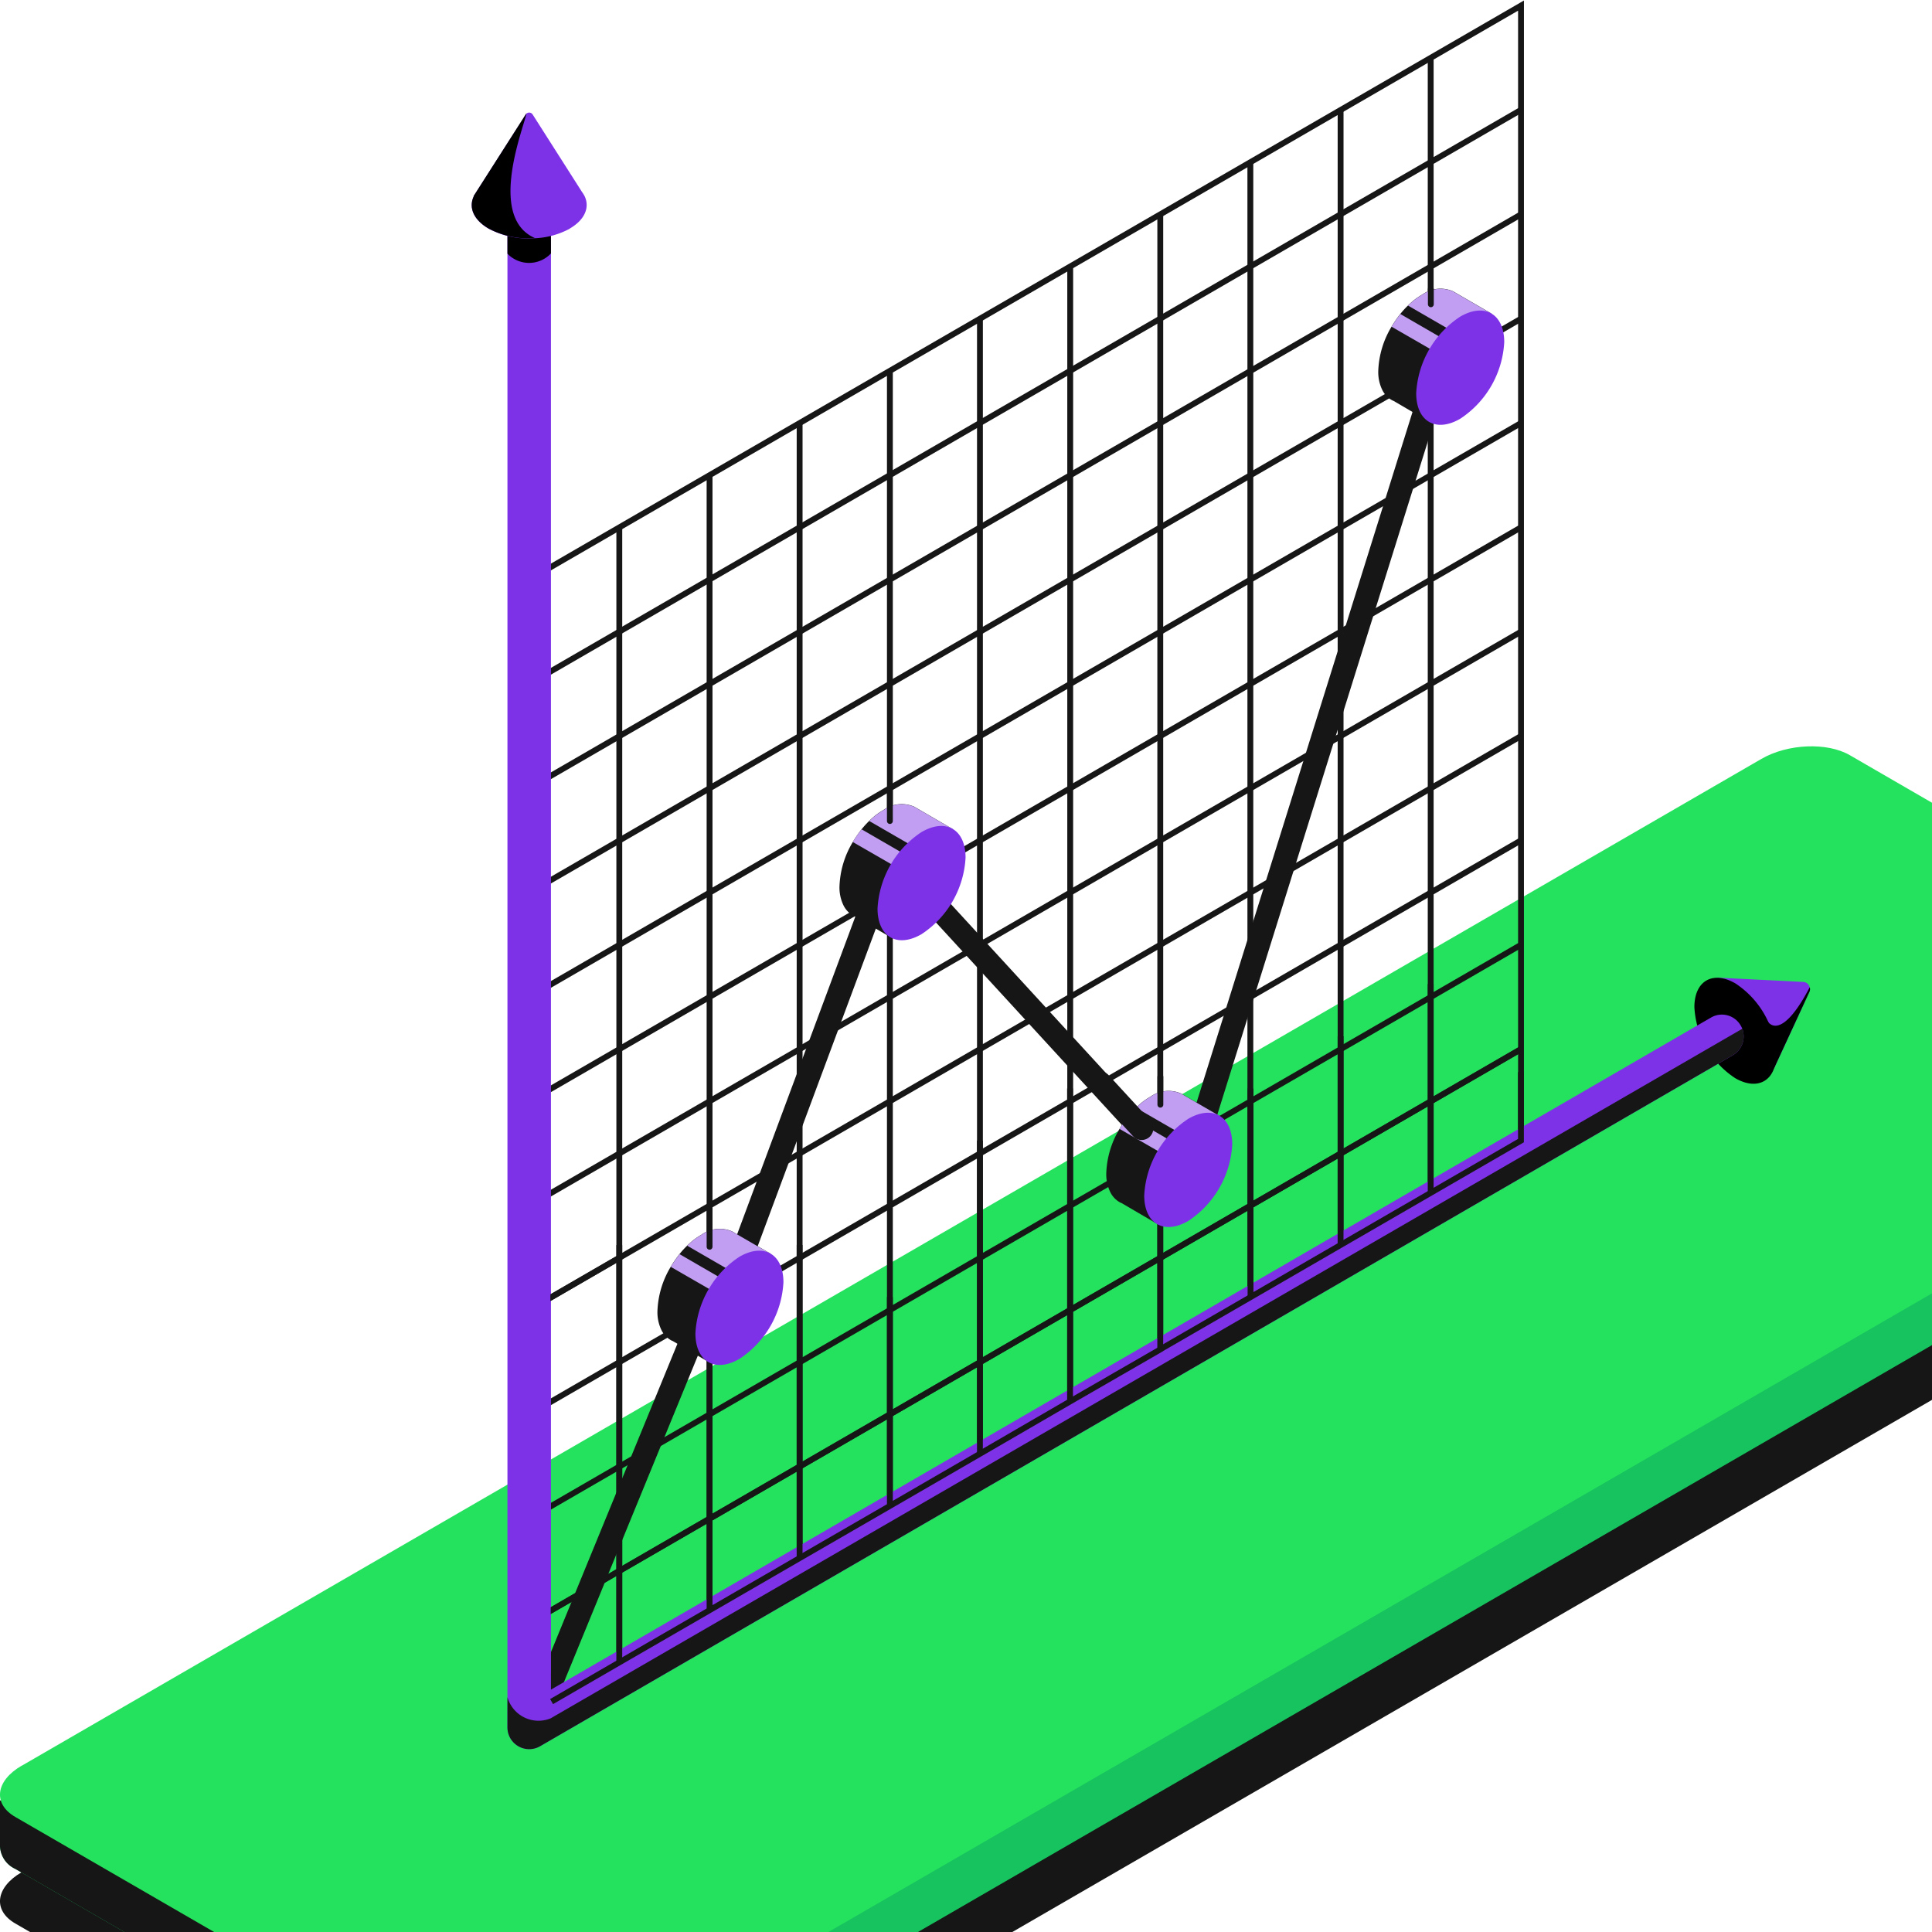 <svg xmlns="http://www.w3.org/2000/svg" xmlns:xlink="http://www.w3.org/1999/xlink" width="165" height="165" viewBox="0 0 165 165">
  <defs>
    <clipPath id="clip-path">
      <rect x="138" y="138" width="165" height="165" fill="none"/>
    </clipPath>
    <clipPath id="clip-path-2">
      <rect id="Rectangle_156114" data-name="Rectangle 156114" width="303" height="303" fill="#fff"/>
    </clipPath>
    <clipPath id="clip-path-3">
      <rect id="Rectangle_156113" data-name="Rectangle 156113" width="199" height="188" transform="translate(138 138)" fill="#fff"/>
    </clipPath>
  </defs>
  <g id="Scroll_Group_58" data-name="Scroll Group 58" transform="translate(-138 -138)" clip-path="url(#clip-path)" style="isolation: isolate">
    <g id="Group_442723" data-name="Group 442723" clip-path="url(#clip-path-2)">
      <g id="Group_442722" data-name="Group 442722" clip-path="url(#clip-path-3)">
        <path id="Path_1243212" data-name="Path 1243212" d="M139.857,297.895l148.586-85.987c2.245-1.3,5.628-1.441,7.562-.31l39.69,22.973c1.935,1.119,1.691,3.081-.542,4.378L186.567,324.925c-2.245,1.3-5.628,1.441-7.562.31l-39.7-22.962c-1.935-1.119-1.691-3.081.542-4.378Z" fill="#161616"/>
        <path id="Path_1243213" data-name="Path 1243213" d="M335.143,234.272l-148.586,86a8.805,8.805,0,0,1-5.03,1.031,6.146,6.146,0,0,1-2.532-.72L139.3,297.607a2.231,2.231,0,0,1-1.3-1.95,3.155,3.155,0,0,1,1.846-2.427l.531-.311,148.056-85.677c2.233-1.3,5.627-1.441,7.562-.321l39.689,22.973C337.631,231.014,337.388,232.975,335.143,234.272Z" fill="#17c35f"/>
        <path id="Path_1243214" data-name="Path 1243214" d="M181.527,313.278V321.3a6.146,6.146,0,0,1-2.532-.72L139.3,297.607a2.231,2.231,0,0,1-1.3-1.95v-3.912l2.377,1.174Z" fill="#161616"/>
        <path id="Path_1243215" data-name="Path 1243215" d="M139.857,288.8l148.575-85.988c2.245-1.3,5.628-1.44,7.562-.31l39.69,22.973c1.935,1.12,1.691,3.081-.542,4.378L186.567,315.838c-2.245,1.3-5.628,1.44-7.562.31l-39.7-22.974c-1.935-1.119-1.691-3.081.542-4.377Z" fill="#24e25d"/>
        <path id="Path_1243216" data-name="Path 1243216" d="M185.041,281.76l12.769-31.131,2.775-3.358,11.664-31.351,3.25-3.27,21.061,22.941,3.107,1.6,20.994-67.137" fill="none" stroke="#161616" stroke-linecap="round" stroke-miterlimit="10" stroke-width="2"/>
        <path id="Path_1243217" data-name="Path 1243217" d="M183.2,187.494l84.7-49.017v98.034l-84.7,49.016Z" fill="none" stroke="#161616" stroke-miterlimit="10" stroke-width="0.5"/>
        <path id="Path_1243218" data-name="Path 1243218" d="M183.2,276.617l84.7-49.017" fill="none" stroke="#161616" stroke-miterlimit="10" stroke-width="0.5"/>
        <path id="Path_1243219" data-name="Path 1243219" d="M183.2,267.707l84.7-49.017" fill="none" stroke="#161616" stroke-miterlimit="10" stroke-width="0.5"/>
        <path id="Path_1243220" data-name="Path 1243220" d="M183.2,258.786l84.7-49.017" fill="none" stroke="#161616" stroke-miterlimit="10" stroke-width="0.5"/>
        <path id="Path_1243221" data-name="Path 1243221" d="M183.2,249.876l84.7-49.017" fill="none" stroke="#161616" stroke-miterlimit="10" stroke-width="0.5"/>
        <path id="Path_1243222" data-name="Path 1243222" d="M183.2,240.966l84.7-49.017" fill="none" stroke="#161616" stroke-miterlimit="10" stroke-width="0.5"/>
        <path id="Path_1243223" data-name="Path 1243223" d="M183.2,232.055l84.7-49.017" fill="none" stroke="#161616" stroke-miterlimit="10" stroke-width="0.5"/>
        <path id="Path_1243224" data-name="Path 1243224" d="M183.2,223.145l84.7-49.017" fill="none" stroke="#161616" stroke-miterlimit="10" stroke-width="0.5"/>
        <path id="Path_1243225" data-name="Path 1243225" d="M183.2,214.235l84.7-49.017" fill="none" stroke="#161616" stroke-miterlimit="10" stroke-width="0.5"/>
        <path id="Path_1243226" data-name="Path 1243226" d="M183.2,205.325l84.7-49.017" fill="none" stroke="#161616" stroke-miterlimit="10" stroke-width="0.5"/>
        <path id="Path_1243227" data-name="Path 1243227" d="M183.2,196.4l84.7-49.017" fill="none" stroke="#161616" stroke-miterlimit="10" stroke-width="0.5"/>
        <path id="Path_1243228" data-name="Path 1243228" d="M260.186,142.932v98.034" fill="none" stroke="#161616" stroke-miterlimit="10" stroke-width="0.5"/>
        <path id="Path_1243229" data-name="Path 1243229" d="M252.492,147.387v98.034" fill="none" stroke="#161616" stroke-miterlimit="10" stroke-width="0.5"/>
        <path id="Path_1243230" data-name="Path 1243230" d="M244.785,151.853v98.023" fill="none" stroke="#161616" stroke-miterlimit="10" stroke-width="0.5"/>
        <path id="Path_1243231" data-name="Path 1243231" d="M237.092,156.308v98.023" fill="none" stroke="#161616" stroke-miterlimit="10" stroke-width="0.5"/>
        <path id="Path_1243232" data-name="Path 1243232" d="M229.4,160.763v98.023" fill="none" stroke="#161616" stroke-miterlimit="10" stroke-width="0.5"/>
        <path id="Path_1243233" data-name="Path 1243233" d="M221.691,165.218v98.023" fill="none" stroke="#161616" stroke-miterlimit="10" stroke-width="0.5"/>
        <path id="Path_1243234" data-name="Path 1243234" d="M214,169.673V267.7" fill="none" stroke="#161616" stroke-miterlimit="10" stroke-width="0.5"/>
        <path id="Path_1243235" data-name="Path 1243235" d="M206.291,174.128v98.034" fill="none" stroke="#161616" stroke-miterlimit="10" stroke-width="0.5"/>
        <path id="Path_1243236" data-name="Path 1243236" d="M198.6,178.583v98.034" fill="none" stroke="#161616" stroke-miterlimit="10" stroke-width="0.5"/>
        <path id="Path_1243237" data-name="Path 1243237" d="M190.891,183.038v98.034" fill="none" stroke="#161616" stroke-miterlimit="10" stroke-width="0.5"/>
        <path id="Path_1243238" data-name="Path 1243238" d="M292.524,222.724l-3.018,6.528-1.415-1.375-1.9-1.85-1.6-4.533,7.407.366a.592.592,0,0,1,.553.454.535.535,0,0,1-.033.41Z" fill="#7d32e7"/>
        <path id="Path_1243239" data-name="Path 1243239" d="M289.694,228.055c0,2.238-1.57,3.136-3.493,2.028a7.741,7.741,0,0,1-3.494-6.073c0-2.239,1.57-3.137,3.494-2.028A7.752,7.752,0,0,1,289.694,228.055Z"/>
        <path id="Path_1243240" data-name="Path 1243240" d="M285.99,228.121,184.124,287.134a1.858,1.858,0,0,1-2.786-1.618V154.934a1.858,1.858,0,1,1,3.715,0V282.3L284.132,224.9a1.846,1.846,0,0,1,2.532.687,1.625,1.625,0,0,1,.133.277,1.861,1.861,0,0,1-.818,2.261Z" fill="#7d32e7"/>
        <path id="Path_1243241" data-name="Path 1243241" d="M183.2,276.617l1.847-1.075,82.85-47.942" fill="none" stroke="#161616" stroke-miterlimit="10" stroke-width="0.5"/>
        <path id="Path_1243242" data-name="Path 1243242" d="M185.107,283.322l5.782-3.347,7.706-4.455,7.695-4.455L214,266.61l7.694-4.455,7.695-4.466,7.706-4.444v-.011l7.705-4.455,7.695-4.455,7.7-4.456,7.7-4.455v-5.851" fill="none" stroke="#161616" stroke-miterlimit="10" stroke-width="0.5"/>
        <path id="Path_1243243" data-name="Path 1243243" d="M190.89,245.421l-7.695,4.455" fill="none" stroke="#161616" stroke-miterlimit="10" stroke-width="0.5"/>
        <path id="Path_1243244" data-name="Path 1243244" d="M260.186,222.048v17.82" fill="none" stroke="#161616" stroke-miterlimit="10" stroke-width="0.5"/>
        <path id="Path_1243245" data-name="Path 1243245" d="M252.49,226.5v17.821" fill="none" stroke="#161616" stroke-miterlimit="10" stroke-width="0.5"/>
        <path id="Path_1243246" data-name="Path 1243246" d="M244.8,230.958v17.821" fill="none" stroke="#161616" stroke-miterlimit="10" stroke-width="0.5"/>
        <path id="Path_1243247" data-name="Path 1243247" d="M237.09,235.413v17.832" fill="none" stroke="#161616" stroke-miterlimit="10" stroke-width="0.5"/>
        <path id="Path_1243248" data-name="Path 1243248" d="M229.385,230.958v26.731" fill="none" stroke="#161616" stroke-miterlimit="10" stroke-width="0.5"/>
        <path id="Path_1243249" data-name="Path 1243249" d="M221.689,235.413v26.742" fill="none" stroke="#161616" stroke-miterlimit="10" stroke-width="0.5"/>
        <path id="Path_1243250" data-name="Path 1243250" d="M214,248.779V266.61" fill="none" stroke="#161616" stroke-miterlimit="10" stroke-width="0.5"/>
        <path id="Path_1243251" data-name="Path 1243251" d="M206.289,244.323v26.742" fill="none" stroke="#161616" stroke-miterlimit="10" stroke-width="0.5"/>
        <path id="Path_1243252" data-name="Path 1243252" d="M198.6,248.779V275.52" fill="none" stroke="#161616" stroke-miterlimit="10" stroke-width="0.5"/>
        <path id="Path_1243253" data-name="Path 1243253" d="M190.889,279.975v-35.64" fill="none" stroke="#161616" stroke-miterlimit="10" stroke-width="0.5"/>
        <path id="Path_1243254" data-name="Path 1243254" d="M185.029,266.3h-2.343v14.617h2.343Z" fill="#7d32e7"/>
        <path id="Path_1243255" data-name="Path 1243255" d="M185,244.335h-3.472v10.694H185Z" fill="#7d32e7"/>
        <path id="Path_1243256" data-name="Path 1243256" d="M185.053,155.51v4.134a2.561,2.561,0,0,1-3.715.022V155.51Z"/>
        <path id="Path_1243257" data-name="Path 1243257" d="M186.667,157.527a6.921,6.921,0,0,1-2.974.82,7.218,7.218,0,0,1-3.969-.82c-1.294-.754-1.714-1.806-1.26-2.759h-.023l4.467-7a.275.275,0,0,1,.055-.067.353.353,0,0,1,.52.067l4.223,6.627.122.177.022.044s.055.089.077.133c.453.953.033,2.017-1.271,2.771Z" fill="#7d32e7"/>
        <path id="Path_1243258" data-name="Path 1243258" d="M183.693,158.336a7.218,7.218,0,0,1-3.969-.82c-1.294-.754-1.714-1.807-1.26-2.76h-.023l4.467-7a.291.291,0,0,1,.055-.066C182.687,149.027,179.624,156.574,183.693,158.336Z"/>
        <path id="Path_1243259" data-name="Path 1243259" d="M292.524,222.724l-3.018,6.528-1.415-1.375-.044-.321.906-2.349s1.062,1.961,3.605-2.893A.531.531,0,0,1,292.524,222.724Z"/>
        <path id="Path_1243260" data-name="Path 1243260" d="M285.99,228.121,184.124,287.134a1.858,1.858,0,0,1-2.786-1.618v-2.571a2.752,2.752,0,0,0,3.692,1.807L286.8,225.86a1.861,1.861,0,0,1-.818,2.261Z" fill="#161616"/>
        <path id="Path_1243261" data-name="Path 1243261" d="M242.132,233.286l-.564.975-1.393,2.394-.663,1.141-2.742,4.7-.033-.022-2.974-1.74h-.022a2,2,0,0,1-.918-.92,3.474,3.474,0,0,1-.343-1.618,7.82,7.82,0,0,1,1.15-3.812,9.864,9.864,0,0,1,.752-1.086,7.79,7.79,0,0,1,.641-.7,5.642,5.642,0,0,1,1.216-.93,2.669,2.669,0,0,1,2.632-.278l3.272,1.9Z" fill="#161616"/>
        <path id="Path_1243262" data-name="Path 1243262" d="M240.96,237.131l-1.316.765-.143-.078-.443-.266-2.189-1.263-3.25-1.873a9.864,9.864,0,0,1,.752-1.086l3.25,1.884,2.112,1.219.431.244.8.465Z" fill="#c19ef2"/>
        <path id="Path_1243263" data-name="Path 1243263" d="M242.132,233.286l-.564.975-1.47,1.285-.144-.077-.442-.266-2.189-1.264-2.3-1.329a5.6,5.6,0,0,1,1.217-.931,2.664,2.664,0,0,1,2.631-.277l3.272,1.9Z" fill="#c19ef2"/>
        <path id="Path_1243264" data-name="Path 1243264" d="M243.238,235.735a8.354,8.354,0,0,1-3.758,6.538c-2.079,1.208-3.759.233-3.759-2.183a8.353,8.353,0,0,1,3.759-6.538C241.558,232.344,243.238,233.319,243.238,235.735Z" fill="#7d32e7"/>
        <path id="Path_1243265" data-name="Path 1243265" d="M219.347,208.794l-.564.975-1.393,2.394-.663,1.141-2.742,4.7-.033-.022-2.974-1.74h-.022a2,2,0,0,1-.918-.92,3.474,3.474,0,0,1-.343-1.618,7.82,7.82,0,0,1,1.15-3.812,9.865,9.865,0,0,1,.752-1.086,7.645,7.645,0,0,1,.641-.7,5.616,5.616,0,0,1,1.216-.931,2.664,2.664,0,0,1,2.631-.277l3.273,1.9Z" fill="#161616"/>
        <path id="Path_1243266" data-name="Path 1243266" d="M218.175,212.628l-1.316.765-.143-.078-.443-.266-2.189-1.263-3.25-1.873a9.73,9.73,0,0,1,.752-1.086l3.25,1.884,2.112,1.219.431.244.8.465Z" fill="#c19ef2"/>
        <path id="Path_1243267" data-name="Path 1243267" d="M219.347,208.794l-.564.975-1.47,1.286-.144-.078-.442-.266-2.189-1.263-2.3-1.33a5.647,5.647,0,0,1,1.216-.931,2.666,2.666,0,0,1,2.632-.277l3.272,1.895Z" fill="#c19ef2"/>
        <path id="Path_1243268" data-name="Path 1243268" d="M220.463,211.243a8.351,8.351,0,0,1-3.759,6.538c-2.078,1.208-3.759.233-3.759-2.183a8.355,8.355,0,0,1,3.759-6.538C218.783,207.852,220.463,208.827,220.463,211.243Z" fill="#7d32e7"/>
        <path id="Path_1243269" data-name="Path 1243269" d="M265.36,164.775l-.563.975-1.393,2.394-.664,1.141-2.741,4.7-.034-.022-2.974-1.74h-.022a1.993,1.993,0,0,1-.917-.92,3.474,3.474,0,0,1-.343-1.618,7.809,7.809,0,0,1,1.15-3.812,9.73,9.73,0,0,1,.752-1.086,7.646,7.646,0,0,1,.641-.7,5.647,5.647,0,0,1,1.216-.931,2.664,2.664,0,0,1,2.631-.277l3.273,1.895Z" fill="#161616"/>
        <path id="Path_1243270" data-name="Path 1243270" d="M264.189,168.62l-1.316.765-.144-.078-.442-.266-2.189-1.263-3.25-1.873a9.956,9.956,0,0,1,.751-1.086l3.251,1.884,2.111,1.219.432.244.8.465Z" fill="#c19ef2"/>
        <path id="Path_1243271" data-name="Path 1243271" d="M265.361,164.775l-.564.975-1.471,1.286-.143-.078-.442-.266-2.189-1.263-2.3-1.33a5.647,5.647,0,0,1,1.216-.931,2.667,2.667,0,0,1,2.631-.277l3.273,1.895Z" fill="#c19ef2"/>
        <path id="Path_1243272" data-name="Path 1243272" d="M266.467,167.224a8.354,8.354,0,0,1-3.759,6.539c-2.078,1.208-3.759.232-3.759-2.184a8.357,8.357,0,0,1,3.759-6.538C264.787,163.833,266.467,164.808,266.467,167.224Z" fill="#7d32e7"/>
        <path id="Path_1243273" data-name="Path 1243273" d="M203.8,245.066l-.564.975-1.393,2.394-.663,1.142-2.742,4.7-.033-.022-2.974-1.74h-.022a1.993,1.993,0,0,1-.918-.919,3.481,3.481,0,0,1-.343-1.619,7.82,7.82,0,0,1,1.15-3.812,9.961,9.961,0,0,1,.752-1.086,7.645,7.645,0,0,1,.641-.7,5.648,5.648,0,0,1,1.216-.931,2.668,2.668,0,0,1,2.632-.277l3.272,1.895Z" fill="#161616"/>
        <path id="Path_1243274" data-name="Path 1243274" d="M202.63,248.912l-1.316.764-.143-.077-.443-.266-2.189-1.264-3.25-1.873a10.058,10.058,0,0,1,.752-1.086l3.25,1.884,2.112,1.219.431.244.8.466Z" fill="#c19ef2"/>
        <path id="Path_1243275" data-name="Path 1243275" d="M203.8,245.066l-.564.975-1.47,1.286-.144-.078-.442-.266-2.189-1.263-2.3-1.33a5.648,5.648,0,0,1,1.216-.931,2.668,2.668,0,0,1,2.632-.277l3.272,1.895Z" fill="#c19ef2"/>
        <path id="Path_1243276" data-name="Path 1243276" d="M204.908,247.515a8.356,8.356,0,0,1-3.758,6.539c-2.079,1.208-3.759.232-3.759-2.184a8.354,8.354,0,0,1,3.759-6.538C203.228,244.124,204.908,245.1,204.908,247.515Z" fill="#7d32e7"/>
        <path id="Path_1243277" data-name="Path 1243277" d="M237.1,232.344v-2.383" fill="none" stroke="#161616" stroke-linecap="round" stroke-miterlimit="10" stroke-width="0.5"/>
        <path id="Path_1243278" data-name="Path 1243278" d="M214,208.118v-2.627" fill="none" stroke="#161616" stroke-linecap="round" stroke-miterlimit="10" stroke-width="0.5"/>
        <path id="Path_1243279" data-name="Path 1243279" d="M198.6,244.479v-3.347" fill="none" stroke="#161616" stroke-linecap="round" stroke-miterlimit="10" stroke-width="0.5"/>
        <path id="Path_1243280" data-name="Path 1243280" d="M235.5,234.361l-3.549-3.857" fill="none" stroke="#161616" stroke-linecap="round" stroke-miterlimit="10" stroke-width="2"/>
        <path id="Path_1243281" data-name="Path 1243281" d="M260.2,162.68v1.308" fill="none" stroke="#161616" stroke-linecap="round" stroke-miterlimit="10" stroke-width="0.5"/>
      </g>
    </g>
  </g>
</svg>
